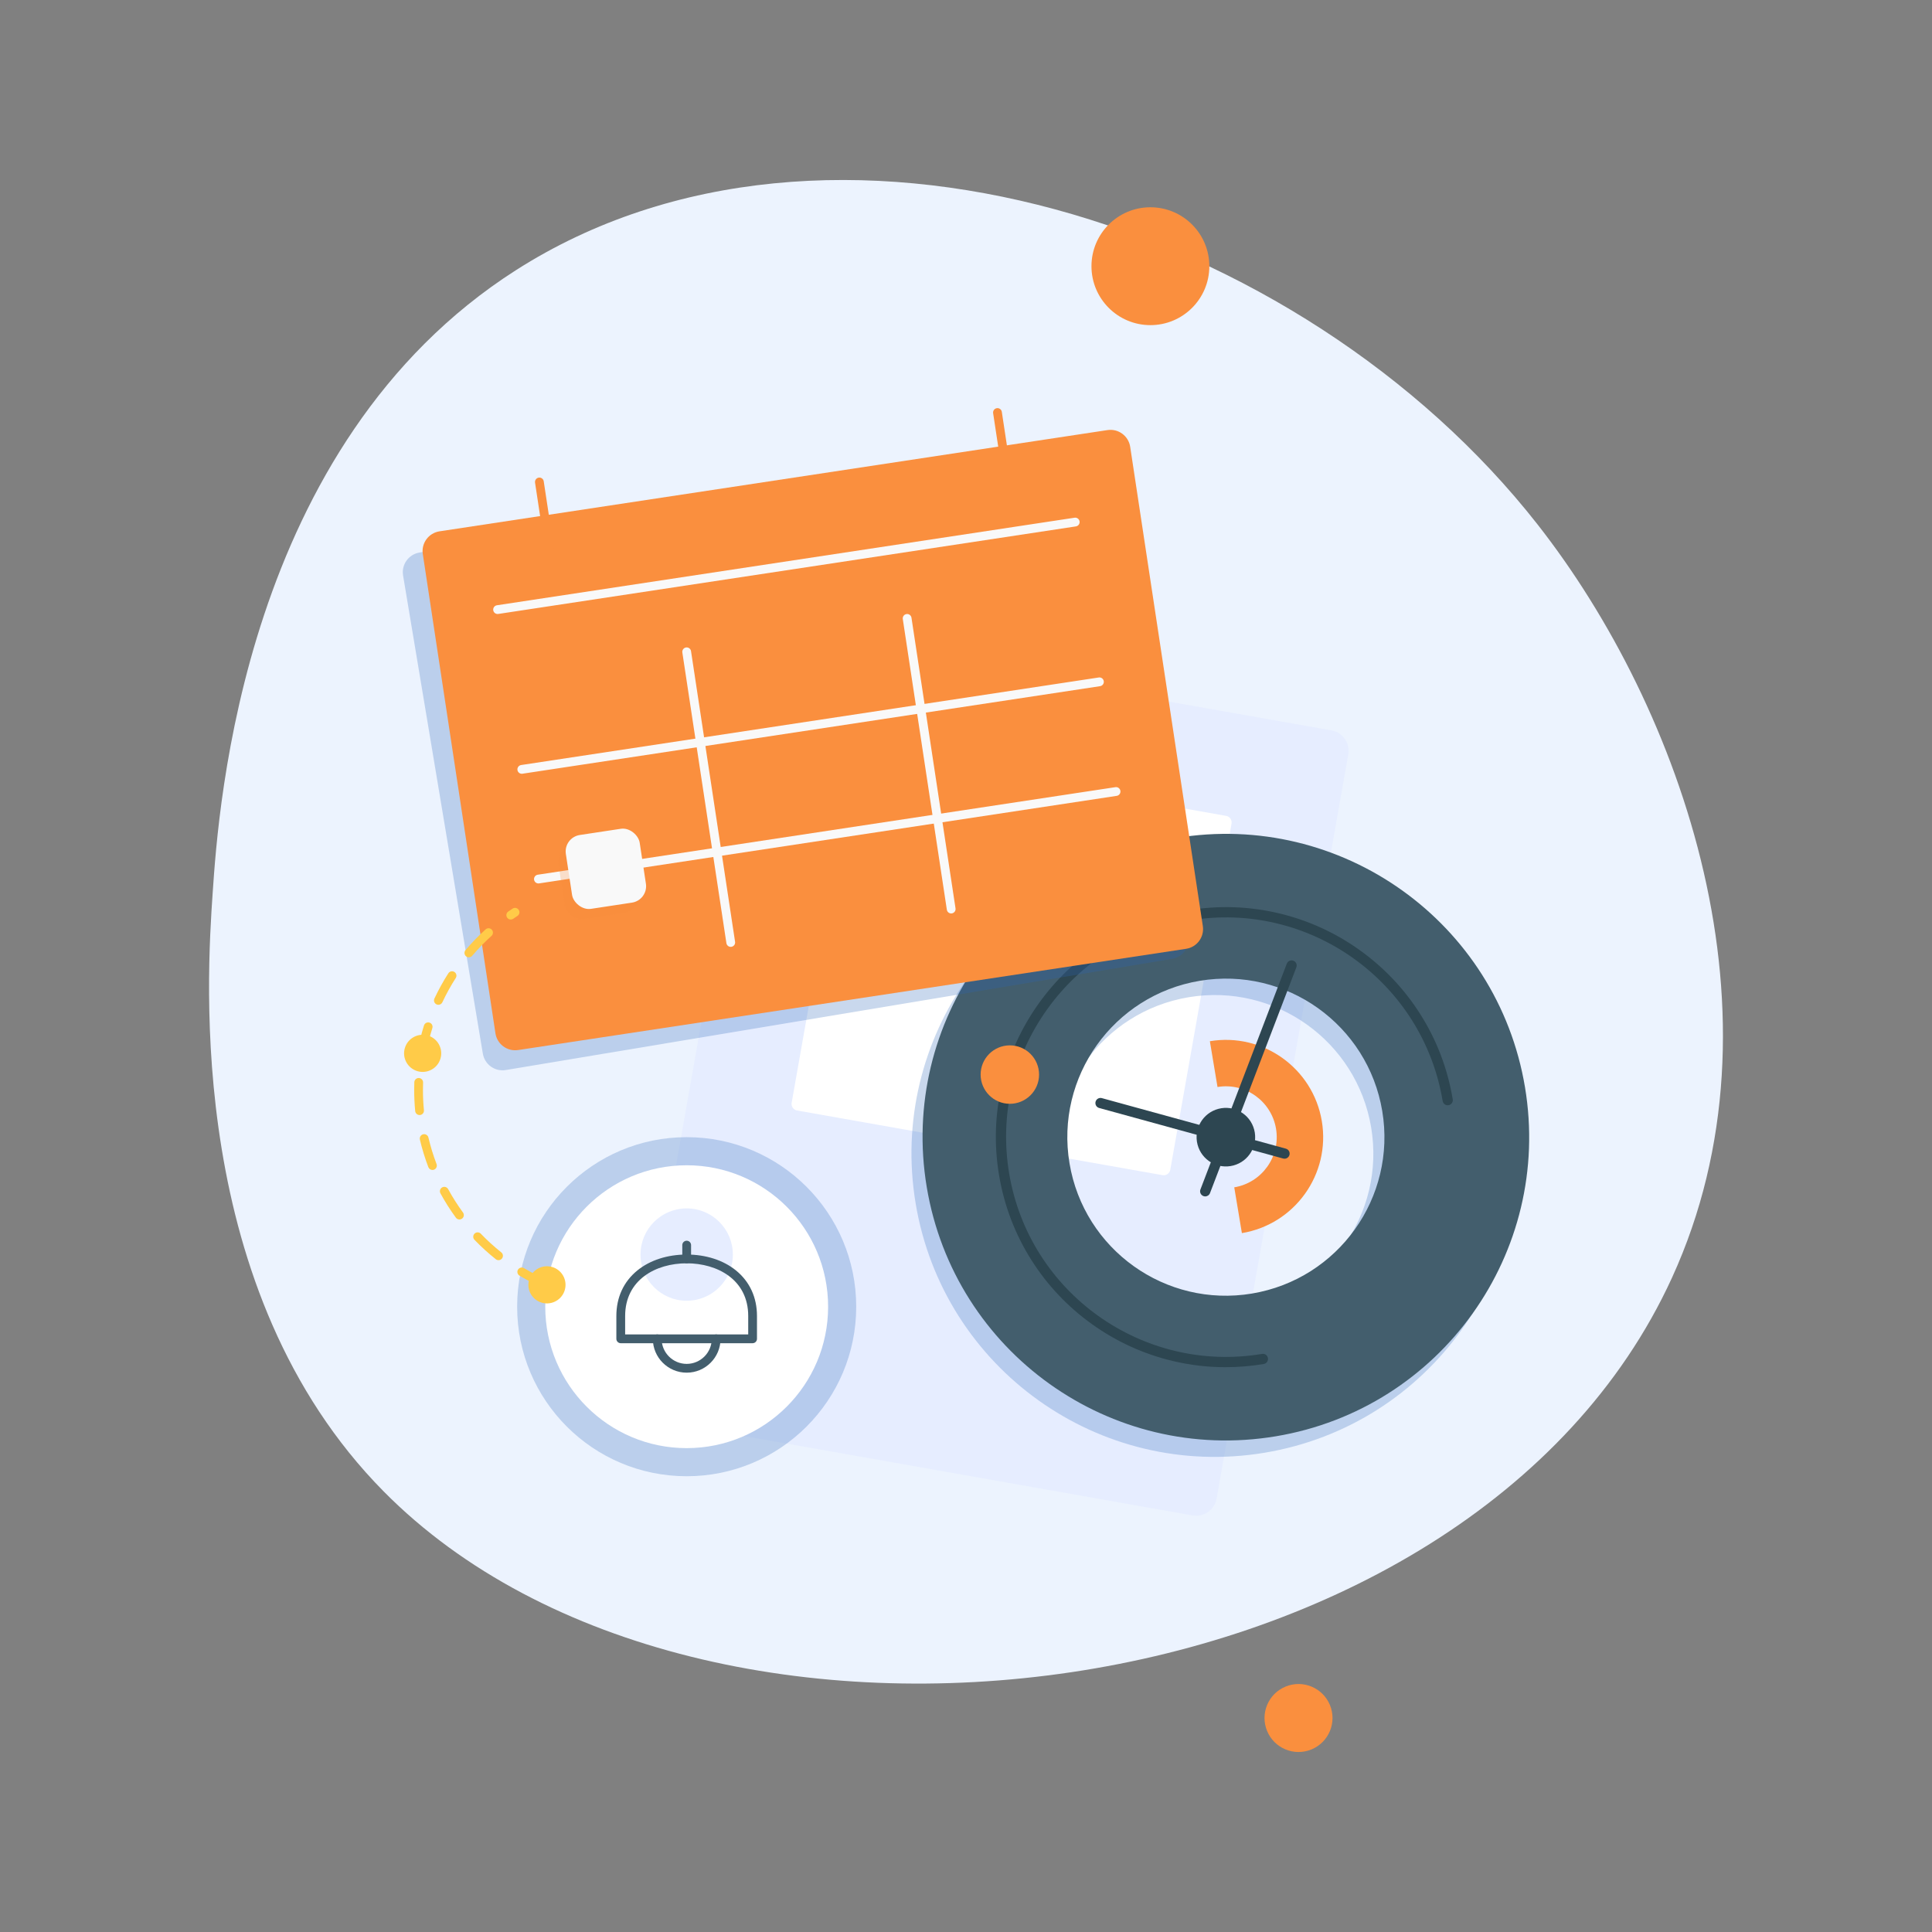 <svg xmlns="http://www.w3.org/2000/svg" viewBox="0 0 2000 2000"><rect x="0" y="0" width="2000" height="2000" fill="#808080" stroke="none"/><defs><style>      .cls-1 {        fill: #ecf3fe;      }      .cls-1, .cls-2, .cls-3, .cls-4, .cls-5, .cls-6, .cls-7, .cls-8, .cls-9, .cls-10 {        stroke-width: 0px;      }      .cls-2 {        fill: #435e6d;      }      .cls-11 {        isolation: isolate;      }      .cls-3, .cls-5 {        fill: #fa8f3e;      }      .cls-3, .cls-10 {        mix-blend-mode: multiply;        opacity: .25;      }      .cls-4 {        fill: #fff;      }      .cls-6 {        fill: #ffcb48;      }      .cls-7 {        fill: #e6edff;      }      .cls-8 {        fill: #f9f9f9;      }      .cls-9 {        fill: #2d4651;      }      .cls-10 {        fill: #2a65ba;      }    </style></defs><g class="cls-11"><g id="_&#xD1;&#xEB;&#xEE;&#xE9;_1" data-name="&#xD1;&#xEB;&#xEE;&#xE9; 1"><g><path class="cls-1" d="m220.15,924.43c6.08-89.4,31.58-464.38,313.94-644.74,323.14-206.4,812.73-49.34,1057.71,263.37,149.27,190.54,262.76,509.11,139.06,779.59-210.34,459.93-1003.44,555.44-1333.72,221.23-205-207.44-182.99-531.15-176.99-619.45Z"></path><circle class="cls-5" cx="1190.89" cy="275.57" r="61.01"></circle><circle class="cls-5" cx="1344.22" cy="1778.48" r="35.19" transform="translate(-578.27 649.79) rotate(-22.5)"></circle></g><path class="cls-7" d="m1234.49,1568.76l-559.38-98.98c-11.7-2.07-19.51-13.24-17.44-24.94l136.3-770.29c2.07-11.7,13.24-19.51,24.94-17.44l559.38,98.98c11.7,2.07,19.51,13.24,17.44,24.94l-136.3,770.29c-2.07,11.7-13.24,19.51-24.94,17.44Z"></path><path class="cls-4" d="m819.52,1141.58l63.41-358.34c.66-3.75,4.24-6.25,7.99-5.59l378.37,66.95c3.75.66,6.25,4.24,5.59,7.99l-63.41,358.34c-.66,3.75-4.24,6.25-7.99,5.59l-378.37-66.95c-3.75-.66-6.25-4.24-5.59-7.99Z"></path><path class="cls-10" d="m1205.88,884.53c-171.02,28.53-286.53,190.31-258,361.32,28.53,171.03,190.31,286.53,361.32,258,171.03-28.53,286.53-190.29,258-361.32-28.53-171.02-190.29-286.53-361.32-258Zm78.67,471.55c-89.39,14.91-173.96-45.47-188.88-134.88-14.91-89.39,45.47-173.96,134.87-188.88,89.4-14.92,173.98,45.47,188.89,134.86,14.92,89.4-45.47,173.98-134.88,188.89Z"></path><path class="cls-2" d="m1217.36,867.53c-171.02,28.53-286.53,190.31-258,361.32,28.53,171.03,190.31,286.53,361.32,258,171.03-28.53,286.53-190.29,258-361.32-28.53-171.02-190.29-286.53-361.32-258Zm78.67,471.55c-89.39,14.91-173.96-45.47-188.88-134.88-14.91-89.39,45.47-173.96,134.87-188.88,89.4-14.92,173.98,45.47,188.89,134.86,14.92,89.4-45.47,173.98-134.88,188.89Z"></path><path class="cls-5" d="m1252.45,1077.86s0,0,0,0l7.91,47.41s0,0,0,0c28.68-4.78,55.81,14.59,60.59,43.26,4.78,28.68-14.59,55.81-43.26,60.59,0,0,0,0,0,0l7.91,47.4s0,0,0,0c54.86-9.15,91.91-61.04,82.76-115.9-9.15-54.86-61.04-91.91-115.9-82.76Z"></path><path class="cls-9" d="m1247.63,1238.51c-.63,0-1.27-.11-1.89-.35-2.73-1.04-4.1-4.11-3.05-6.84l89.4-233.74c1.05-2.73,4.11-4.1,6.84-3.05,2.73,1.04,4.1,4.11,3.05,6.84l-89.4,233.74c-.81,2.11-2.82,3.41-4.95,3.41Z"></path><path class="cls-9" d="m1329.73,1199.49c-.46,0-.94-.06-1.41-.19l-190.48-52.32c-2.82-.77-4.48-3.69-3.7-6.51.77-2.82,3.69-4.48,6.51-3.7l190.48,52.32c2.82.77,4.48,3.69,3.7,6.51-.65,2.35-2.78,3.89-5.1,3.89Z"></path><circle class="cls-9" cx="1269.02" cy="1177.19" r="30.32" transform="translate(-259.03 364.02) rotate(-14.83)"></circle><path class="cls-9" d="m1268.69,1415.32c-18.48,0-36.86-2.17-54.97-6.5-29.94-7.16-57.88-19.9-83.04-37.87-25.16-17.97-46.28-40.26-62.78-66.25-17.08-26.91-28.42-56.63-33.71-88.33-5.29-31.7-4.21-63.49,3.21-94.49,7.16-29.94,19.9-57.88,37.87-83.04,17.97-25.16,40.26-46.28,66.25-62.78,26.91-17.08,56.63-28.42,88.33-33.71,31.7-5.29,63.49-4.21,94.49,3.21,29.94,7.16,57.88,19.9,83.04,37.87,25.16,17.97,46.28,40.26,62.78,66.25,17.08,26.91,28.42,56.63,33.71,88.33.48,2.88-1.47,5.61-4.35,6.09-2.88.48-5.61-1.47-6.09-4.35-20.64-123.73-138.09-207.59-261.82-186.95-59.94,10-112.39,42.74-147.7,92.19-35.31,49.45-49.25,109.69-39.25,169.63,20.64,123.73,138.09,207.59,261.82,186.95,2.88-.49,5.61,1.47,6.09,4.35.48,2.88-1.47,5.61-4.35,6.09-13.18,2.2-26.37,3.3-39.52,3.3Z"></path><circle class="cls-5" cx="1045.39" cy="1112.4" r="30.25"></circle><path class="cls-10" d="m1213.42,992.61l-689.8,115.08c-11.25,1.88-21.9-5.72-23.78-16.98l-82.57-494.96c-1.88-11.25,5.72-21.9,16.98-23.78l689.8-115.08c11.25-1.88,21.9,5.72,23.78,16.98l82.57,494.96c1.88,11.25-5.72,21.9-16.98,23.78Z"></path><g><circle class="cls-10" cx="710.85" cy="1352.69" r="175.5"></circle><circle class="cls-4" cx="710.85" cy="1352.69" r="146.41"></circle><circle class="cls-7" cx="710.85" cy="1298.72" r="47.8"></circle><path class="cls-2" d="m779.09,1390.49h-136.49c-2.51,0-4.55-2.04-4.55-4.55v-23.62c0-19.26,7.51-35.56,21.72-47.14,13.05-10.64,31.19-16.49,51.07-16.49s38.02,5.86,51.07,16.49c14.21,11.58,21.72,27.88,21.72,47.14v23.62c0,2.51-2.04,4.55-4.55,4.55Zm-131.94-9.09h127.4v-19.08c0-37.68-31.99-54.55-63.7-54.55s-63.7,16.87-63.7,54.55v19.08Z"></path><path class="cls-2" d="m710.85,1420.98c-19.32,0-35.03-15.71-35.03-35.03,0-2.51,2.04-4.55,4.55-4.55s4.55,2.04,4.55,4.55c0,14.3,11.64,25.94,25.94,25.94s25.94-11.64,25.94-25.94c0-2.51,2.04-4.55,4.55-4.55s4.55,2.04,4.55,4.55c0,19.32-15.71,35.03-35.03,35.03Z"></path><path class="cls-2" d="m710.85,1307.78c-2.51,0-4.55-2.04-4.55-4.55v-14.29c0-2.51,2.03-4.55,4.55-4.55s4.55,2.04,4.55,4.55v14.29c0,2.51-2.04,4.55-4.55,4.55Z"></path></g><path class="cls-5" d="m1227.84,982.2l-691.44,104.8c-11.28,1.71-21.81-6.05-23.52-17.33l-75.2-496.13c-1.71-11.28,6.05-21.81,17.33-23.52l691.44-104.8c11.28-1.71,21.81,6.05,23.52,17.33l75.2,496.13c1.71,11.28-6.05,21.81-17.33,23.52Z"></path><path class="cls-8" d="m515.1,635.61c-2.21,0-4.15-1.61-4.49-3.86-.38-2.48,1.33-4.8,3.81-5.18l597.97-90.63c2.48-.38,4.8,1.33,5.18,3.81.38,2.48-1.33,4.8-3.81,5.18l-597.97,90.63c-.23.03-.46.05-.69.05Z"></path><path class="cls-8" d="m540.16,801c-2.21,0-4.15-1.61-4.49-3.86-.38-2.48,1.33-4.8,3.81-5.18l597.97-90.63c2.48-.38,4.8,1.33,5.18,3.81.38,2.48-1.33,4.8-3.81,5.18l-597.97,90.63c-.23.03-.46.05-.69.05Z"></path><path class="cls-8" d="m557.37,914.54c-2.21,0-4.15-1.61-4.49-3.86-.38-2.48,1.33-4.8,3.81-5.18l597.97-90.63c2.48-.38,4.8,1.33,5.18,3.81.38,2.48-1.33,4.8-3.81,5.18l-597.97,90.63c-.23.03-.46.05-.69.05Z"></path><path class="cls-8" d="m756.45,980.19c-2.21,0-4.15-1.61-4.49-3.87l-45.6-300.88c-.38-2.48,1.33-4.8,3.81-5.18,2.48-.38,4.8,1.33,5.18,3.81l45.6,300.88c.38,2.48-1.33,4.8-3.81,5.18-.23.03-.46.05-.69.05Z"></path><path class="cls-8" d="m984.66,945.6c-2.21,0-4.15-1.61-4.49-3.87l-45.6-300.88c-.38-2.48,1.33-4.8,3.81-5.18,2.48-.38,4.8,1.33,5.18,3.81l45.6,300.88c.38,2.48-1.33,4.8-3.81,5.18-.23.03-.46.05-.69.05Z"></path><path class="cls-5" d="m568.87,572.74c-2.21,0-4.15-1.61-4.49-3.87l-10.5-69.26c-.38-2.48,1.33-4.8,3.81-5.18,2.48-.38,4.8,1.33,5.18,3.81l10.5,69.26c.38,2.48-1.33,4.8-3.81,5.18-.23.03-.46.05-.69.05Z"></path><path class="cls-5" d="m1043.08,500.86c-2.21,0-4.15-1.61-4.49-3.87l-10.5-69.26c-.38-2.48,1.33-4.8,3.81-5.18,2.48-.38,4.8,1.33,5.18,3.81l10.5,69.26c.38,2.48-1.33,4.8-3.81,5.18-.23.03-.46.05-.69.05Z"></path><rect class="cls-3" x="580.87" y="871.33" width="77.32" height="77.32" rx="17.21" ry="17.21" transform="translate(-129.37 103.12) rotate(-8.62)"></rect><rect class="cls-8" x="588.53" y="860.75" width="77.32" height="77.32" rx="17.21" ry="17.21" transform="translate(-127.7 104.15) rotate(-8.62)"></rect><rect class="cls-5" x="850.39" y="661.2" width="33.56" height="33.56" rx="7.47" ry="7.47" transform="translate(-91.81 137.61) rotate(-8.62)"></rect><path class="cls-6" d="m566.19,1334.53c-.6,0-1.21-.12-1.79-.37-9.12-3.91-18.07-8.49-26.61-13.6-2.15-1.29-2.85-4.08-1.57-6.23,1.29-2.15,4.08-2.85,6.23-1.57,8.19,4.9,16.77,9.29,25.52,13.05,2.31.99,3.37,3.66,2.38,5.97-.74,1.72-2.42,2.75-4.18,2.75Zm-50.12-30c-.99,0-1.99-.32-2.83-.99-7.77-6.19-15.19-12.96-22.08-20.12-1.74-1.81-1.68-4.69.13-6.43,1.81-1.74,4.69-1.68,6.43.13,6.61,6.88,13.73,13.37,21.19,19.31,1.96,1.56,2.29,4.42.72,6.39-.9,1.13-2.22,1.71-3.56,1.71Zm-40.46-42.12c-1.4,0-2.78-.64-3.67-1.86-5.88-8.02-11.26-16.5-16.01-25.21-1.2-2.2-.39-4.97,1.82-6.17,2.2-1.2,4.96-.39,6.17,1.82,4.56,8.36,9.73,16.5,15.36,24.19,1.48,2.02,1.05,4.87-.98,6.35-.81.59-1.75.88-2.68.88Zm-27.94-51.27c-1.83,0-3.56-1.11-4.25-2.92-3.54-9.28-6.49-18.88-8.76-28.55-.57-2.44.94-4.89,3.39-5.46,2.44-.57,4.89.94,5.46,3.39,2.18,9.27,5,18.49,8.4,27.38.9,2.35-.28,4.97-2.62,5.87-.53.2-1.08.3-1.62.3Zm-13.34-56.85c-2.31,0-4.29-1.76-4.52-4.11-.7-7.21-1.05-14.56-1.05-21.84,0-2.66.05-5.36.14-8.01.09-2.51,2.19-4.49,4.7-4.38,2.51.09,4.47,2.19,4.38,4.7-.09,2.54-.14,5.13-.14,7.69,0,6.99.34,14.05,1.01,20.97.24,2.5-1.59,4.72-4.09,4.96-.15.01-.3.02-.44.02Zm2.08-58.37c-.25,0-.51-.02-.77-.06-2.47-.42-4.14-2.77-3.72-5.24,1.66-9.81,4.01-19.58,6.97-29.06.75-2.4,3.3-3.73,5.69-2.98,2.4.75,3.73,3.3,2.98,5.69-2.84,9.09-5.09,18.47-6.68,27.87-.38,2.22-2.3,3.79-4.48,3.79Zm17.4-55.76c-.64,0-1.3-.14-1.92-.43-2.27-1.06-3.26-3.77-2.19-6.04,4.2-8.99,9.06-17.8,14.43-26.16,1.36-2.11,4.17-2.72,6.28-1.37,2.11,1.36,2.73,4.17,1.37,6.28-5.15,8.03-9.81,16.47-13.84,25.1-.77,1.65-2.41,2.62-4.12,2.62Zm31.56-49.15c-1.04,0-2.08-.35-2.94-1.08-1.91-1.62-2.15-4.49-.52-6.41,6.43-7.57,13.43-14.78,20.8-21.44,1.86-1.68,4.74-1.53,6.42.33,1.68,1.86,1.53,4.74-.33,6.42-7.08,6.39-13.79,13.31-19.96,20.57-.9,1.06-2.18,1.6-3.47,1.6Zm43.37-39.13c-1.45,0-2.87-.69-3.75-1.97-1.42-2.07-.89-4.9,1.18-6.32,1.49-1.02,3.01-2.04,4.52-3.02,2.1-1.37,4.92-.77,6.29,1.33,1.37,2.1.77,4.92-1.33,6.29-1.45.95-2.91,1.92-4.34,2.9-.79.54-1.68.8-2.57.8Z"></path><circle class="cls-6" cx="566.19" cy="1329.99" r="19.23" transform="translate(-837.32 1675.83) rotate(-80.78)"></circle><circle class="cls-6" cx="437.58" cy="1090.37" r="19.23" transform="translate(-393.05 259.44) rotate(-23.12)"></circle></g></g></svg>